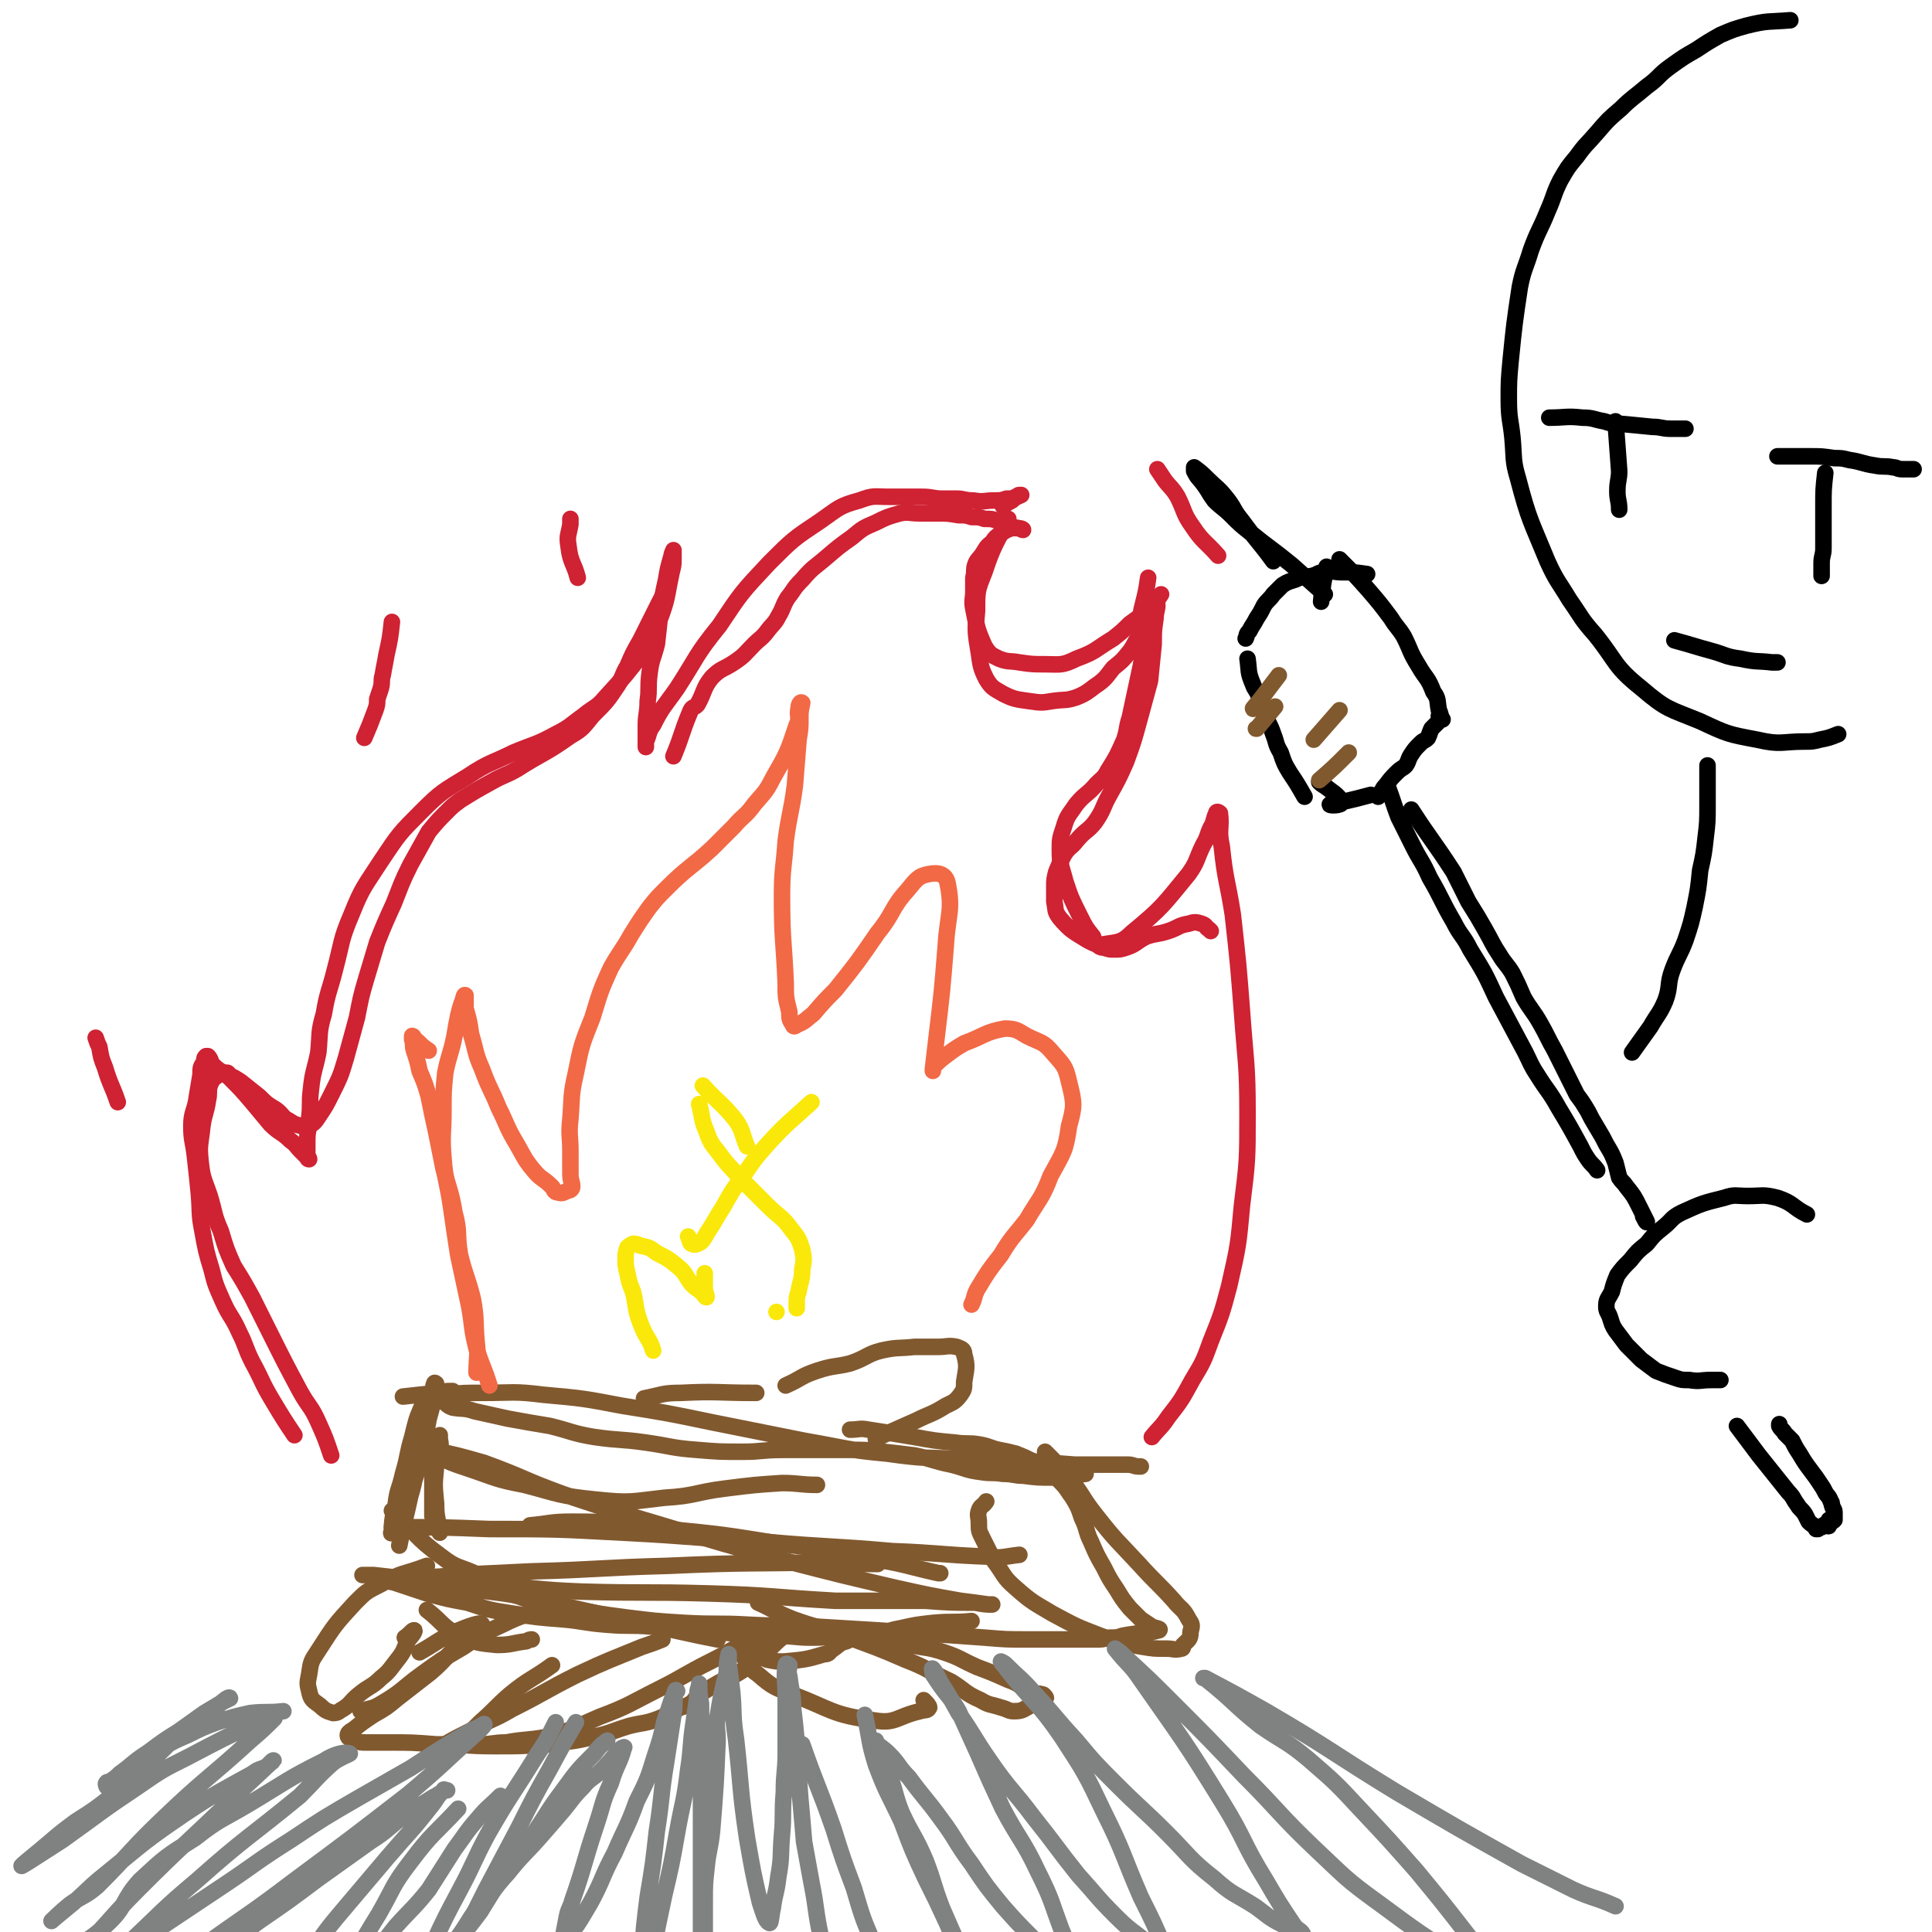 <svg viewBox='0 0 1050 1050' version='1.1' xmlns='http://www.w3.org/2000/svg' xmlns:xlink='http://www.w3.org/1999/xlink'><g fill='none' stroke='rgb(129,89,47)' stroke-width='9' stroke-linecap='round' stroke-linejoin='round'><path d='M230,789c0,0 0,0 0,0 0,0 0,0 0,0 0,0 0,0 0,0 0,0 0,0 0,0 -3,10 -3,10 -6,19 0,0 0,0 0,0 -5,9 -6,9 -10,19 -1,2 0,2 0,4 -1,1 -2,3 -1,2 0,-5 0,-7 2,-15 1,-9 2,-8 4,-17 3,-10 2,-10 5,-20 2,-8 2,-9 5,-16 2,-5 3,-4 6,-8 1,-3 0,-3 1,-5 0,-1 1,0 1,0 0,2 0,2 -1,5 -1,7 -1,7 -3,14 -2,11 -2,11 -5,22 -3,10 -2,10 -5,20 -2,9 -2,9 -4,17 -1,5 -1,5 -2,10 '/><path d='M213,821c0,0 0,0 0,0 0,0 0,0 0,0 0,0 0,0 0,0 0,0 0,0 0,0 14,13 12,14 27,25 9,7 10,5 20,10 11,6 11,8 23,12 13,5 14,4 27,6 15,3 15,3 30,5 16,2 16,2 32,3 18,1 18,0 35,1 18,1 18,0 36,1 16,1 16,1 33,2 15,1 15,1 31,2 14,1 14,1 28,2 12,1 12,1 24,1 11,0 11,0 22,0 7,0 7,0 14,0 4,0 4,0 8,-1 4,0 4,0 7,-1 10,-2 13,-1 20,-3 1,-1 -2,-1 -4,-2 -3,-2 -3,-2 -6,-4 -3,-3 -3,-3 -6,-6 -4,-5 -4,-5 -7,-10 -4,-6 -4,-6 -7,-12 -4,-7 -4,-7 -7,-14 -3,-6 -2,-7 -5,-13 -2,-6 -2,-6 -5,-11 -3,-4 -3,-5 -7,-9 -3,-3 -3,-3 -7,-6 -4,-3 -4,-3 -8,-5 -4,-2 -4,-2 -9,-4 -4,-1 -4,-1 -9,-2 -5,-1 -5,-2 -11,-3 -6,-1 -6,0 -13,-1 -11,-1 -11,-1 -22,-3 -12,-2 -12,-2 -25,-4 -5,-1 -5,0 -10,0 '/><path d='M219,759c0,0 0,0 0,0 9,-1 9,-1 19,-2 4,-1 4,-1 8,-1 '/><path d='M590,801c0,0 0,0 0,0 -9,1 -9,2 -18,2 -8,0 -8,0 -16,-1 -5,0 -5,-1 -11,-1 -6,-1 -6,0 -12,-1 -8,-1 -8,-2 -16,-4 -10,-2 -10,-3 -20,-5 -8,-1 -8,-1 -17,-2 -9,-1 -9,-1 -17,-1 -9,0 -9,0 -17,0 -11,0 -11,0 -21,0 -11,0 -11,1 -21,1 -13,0 -13,0 -25,-1 -14,-1 -14,-2 -28,-4 -14,-2 -14,-1 -28,-3 -12,-2 -12,-3 -24,-6 -12,-2 -12,-2 -23,-4 -9,-2 -9,-2 -18,-4 -6,-2 -6,-1 -12,-2 -3,-1 -3,-2 -6,-4 -2,-1 -2,0 -4,-1 -1,0 -1,-1 -1,-1 3,-1 4,-1 7,-1 10,-1 10,-1 20,-1 17,0 17,-1 33,1 22,2 22,2 43,6 25,4 25,4 49,9 25,5 25,5 50,10 23,4 23,5 45,7 21,3 21,2 42,3 17,1 17,0 34,1 13,1 13,1 26,2 10,0 10,0 19,0 5,0 5,0 10,0 3,0 3,1 6,1 1,0 1,0 1,0 '/><path d='M528,881c0,0 0,0 0,0 -10,1 -10,0 -21,1 -9,1 -9,1 -18,3 -6,1 -6,2 -12,3 -7,1 -7,0 -14,1 -11,0 -11,1 -22,1 -9,0 -10,-1 -19,-1 -10,-1 -10,-1 -20,-1 -12,-1 -12,-1 -23,-2 -12,-1 -12,-1 -25,-2 -12,-1 -12,0 -24,-1 -13,-1 -13,-2 -25,-3 -13,-1 -13,-1 -26,-3 -13,-2 -13,-2 -25,-6 -11,-2 -11,-2 -22,-5 -9,-3 -9,-3 -18,-6 -6,-1 -6,-2 -12,-3 -2,-1 -3,-1 -5,-1 0,0 1,0 1,0 3,0 3,0 5,0 9,1 9,1 17,2 16,2 16,2 32,5 19,3 19,2 38,6 22,5 22,5 44,10 23,5 23,5 46,10 5,1 5,1 10,2 '/><path d='M298,874c0,0 0,0 0,0 0,0 0,0 0,0 0,0 0,0 0,0 0,0 0,0 0,0 -12,4 -13,3 -25,9 -11,5 -11,5 -21,12 -12,7 -12,7 -23,15 -11,8 -10,9 -22,16 -5,3 -5,2 -11,4 0,0 0,0 0,0 '/><path d='M228,898c0,0 0,0 0,0 9,-5 9,-6 19,-11 7,-3 15,-6 15,-4 0,2 -7,6 -14,12 -7,7 -7,8 -14,14 -9,7 -9,7 -18,14 -6,5 -6,5 -13,9 -6,4 -6,4 -11,8 -2,1 -3,2 -3,3 0,2 2,2 4,3 3,1 3,1 6,1 6,0 6,0 12,0 13,0 13,0 26,1 16,0 16,1 32,1 14,0 14,0 29,-1 12,-2 12,-1 24,-4 10,-2 10,-3 20,-6 8,-2 8,-1 16,-4 5,-2 5,-3 10,-5 3,-2 4,-1 7,-3 2,-1 2,-2 4,-4 4,-3 4,-3 9,-6 5,-3 6,-3 12,-6 5,-3 5,-3 9,-7 4,-2 4,-3 8,-6 4,-3 4,-4 8,-7 4,-3 7,-5 8,-7 0,0 -3,2 -7,3 -8,3 -8,2 -17,5 -11,5 -11,6 -23,12 -14,7 -14,8 -28,15 -16,8 -16,9 -32,15 -14,6 -14,7 -29,11 -11,2 -11,1 -22,3 -7,0 -7,1 -14,1 -3,0 -3,0 -7,-1 '/><path d='M232,875c0,0 0,0 0,0 9,7 8,9 18,14 9,4 10,4 20,5 8,0 8,-1 16,-2 2,-1 2,-1 3,-1 '/><path d='M427,753c0,0 0,0 0,0 9,-4 8,-5 17,-8 9,-3 10,-2 18,-4 9,-3 9,-5 17,-7 9,-2 9,-1 18,-2 6,0 6,0 13,0 5,0 5,-1 10,0 2,1 4,1 4,4 2,7 1,8 0,15 0,4 0,4 -2,7 -3,4 -4,4 -8,6 -8,5 -8,4 -16,8 -9,4 -9,4 -18,8 -2,1 -2,1 -4,2 '/><path d='M288,829c0,0 0,0 0,0 0,0 0,0 0,0 0,0 0,0 0,0 0,0 0,0 0,0 11,-1 11,-2 23,-2 26,0 26,1 52,4 30,3 30,3 61,8 24,3 24,3 49,8 19,3 19,4 37,8 1,0 1,0 1,0 '/><path d='M213,830c0,0 0,0 0,0 27,0 27,0 53,1 36,0 36,0 73,2 39,2 39,3 78,5 34,3 34,2 68,5 26,1 26,2 52,3 8,1 8,0 17,-1 '/><path d='M300,905c0,0 0,0 0,0 -11,8 -12,7 -23,16 -8,7 -8,8 -16,15 -5,5 -5,5 -10,10 '/><path d='M360,891c0,0 0,0 0,0 -5,2 -5,2 -11,4 -17,7 -18,7 -35,15 -18,9 -18,10 -36,19 -10,6 -11,5 -21,11 -12,6 -14,7 -24,14 -1,0 0,0 1,1 '/><path d='M444,807c0,0 0,0 0,0 0,0 0,0 0,0 -9,0 -10,-1 -19,-1 -15,1 -15,1 -31,3 -16,2 -16,4 -33,5 -18,2 -18,3 -37,1 -20,-2 -20,-3 -39,-8 -16,-3 -16,-4 -31,-9 -9,-3 -9,-3 -17,-7 -5,-2 -5,-3 -10,-5 -1,0 -1,0 -2,0 0,0 0,0 1,0 5,1 5,1 9,2 14,3 14,3 28,7 22,8 21,9 43,17 27,9 27,9 54,17 33,10 33,10 66,19 31,8 31,8 61,15 18,4 18,4 35,7 8,1 8,1 15,2 1,0 3,0 2,0 -3,0 -4,0 -9,-1 -13,0 -13,0 -27,-1 -25,0 -25,0 -49,0 -35,-2 -34,-3 -69,-4 -35,-1 -35,0 -69,-1 -25,-1 -25,-2 -50,-4 -12,-2 -12,-3 -25,-4 -4,0 -8,0 -7,0 2,0 6,0 13,-1 21,-1 21,-1 42,-2 37,-1 37,-2 74,-3 44,-2 44,-1 88,-2 13,0 13,1 26,1 '/><path d='M412,871c0,0 0,0 0,0 0,0 0,0 0,0 0,0 0,0 0,0 9,4 9,5 19,9 14,5 14,4 28,9 16,6 17,6 33,13 13,5 12,6 25,12 8,5 7,6 16,10 5,3 5,2 11,4 4,1 4,2 7,2 5,0 5,-1 9,-3 4,-1 5,-1 8,-4 1,0 0,-1 -1,-2 -3,-1 -4,0 -7,-2 -7,-3 -6,-4 -12,-6 -9,-4 -9,-4 -17,-7 -9,-4 -9,-5 -18,-8 -9,-3 -9,-2 -18,-4 -8,-2 -8,-3 -15,-4 -6,-1 -6,0 -11,0 -5,0 -5,0 -9,2 -4,1 -4,2 -7,4 -3,2 -2,3 -5,3 -10,3 -11,3 -22,4 -4,0 -4,0 -9,-1 -3,-1 -2,-2 -5,-3 -4,-1 -4,0 -7,0 -1,0 -2,0 -2,0 4,5 3,7 9,11 8,7 9,7 19,11 21,8 21,11 44,14 12,2 12,-2 25,-5 3,-1 4,0 5,-2 0,-1 -1,-2 -3,-4 '/><path d='M239,833c0,0 0,0 0,0 0,0 0,0 0,0 0,0 0,0 0,0 0,0 0,0 0,0 0,0 0,0 0,0 0,0 0,0 0,0 0,0 0,0 0,0 -1,-8 -2,-8 -2,-16 -1,-10 -1,-10 0,-20 0,-5 2,-5 2,-9 1,-4 0,-4 0,-7 0,-1 0,-1 0,-1 0,0 0,0 0,0 -1,4 -1,4 -2,8 -1,7 -1,7 -2,15 0,9 0,9 0,18 0,1 0,1 0,3 '/><path d='M232,851c0,0 0,0 0,0 0,0 0,0 0,0 0,0 0,0 0,0 0,0 0,0 0,0 0,0 0,0 0,0 0,0 0,0 0,0 -13,5 -13,3 -25,10 -8,4 -8,4 -14,10 -11,12 -11,12 -20,26 -4,6 -4,6 -5,13 -1,5 -1,5 0,9 1,5 2,5 6,8 3,3 4,3 7,4 3,0 3,-1 5,-2 5,-3 4,-4 9,-8 6,-5 7,-4 12,-9 5,-4 5,-5 9,-10 4,-5 3,-5 6,-11 2,-2 4,-5 3,-5 -1,0 -2,2 -5,4 0,0 0,0 0,0 '/><path d='M568,789c0,0 0,0 0,0 7,7 7,7 13,14 8,10 7,11 15,21 11,14 11,13 23,26 9,10 10,10 19,20 4,5 5,4 8,10 2,3 2,3 1,7 0,4 -1,4 -4,7 0,1 0,2 -1,2 -4,1 -4,0 -8,0 -7,0 -7,0 -13,-1 -12,-2 -12,-2 -23,-6 -13,-5 -13,-5 -26,-12 -10,-6 -11,-6 -20,-14 -7,-6 -6,-7 -12,-15 -3,-6 -3,-6 -6,-12 -2,-4 -2,-4 -2,-8 0,-4 -1,-4 0,-7 1,-3 2,-2 4,-5 0,0 0,0 0,0 '/><path d='M350,760c0,0 0,0 0,0 10,-2 10,-3 20,-3 20,-1 20,0 40,0 0,0 0,0 1,0 0,0 0,0 0,0 '/></g>
<g fill='none' stroke='rgb(207,34,51)' stroke-width='9' stroke-linecap='round' stroke-linejoin='round'><path d='M160,780c0,0 0,0 0,0 0,0 0,0 0,0 0,0 0,0 0,0 0,0 0,0 0,0 -6,-9 -6,-9 -12,-19 -6,-10 -5,-10 -11,-21 -4,-8 -3,-8 -7,-16 -4,-9 -5,-8 -9,-17 -4,-9 -4,-9 -6,-17 -3,-10 -3,-10 -5,-21 -2,-10 -1,-10 -2,-21 -1,-10 -1,-10 -2,-19 -1,-9 -2,-9 -2,-17 0,-8 2,-8 3,-16 1,-6 1,-6 2,-12 0,-4 0,-4 2,-7 0,-2 0,-2 1,-3 0,0 1,0 1,0 0,0 0,0 0,0 2,2 1,3 3,5 4,4 5,3 9,7 6,6 6,6 12,13 5,6 5,6 10,12 5,5 6,4 11,9 3,2 3,3 5,5 2,2 2,2 4,4 0,0 0,1 1,1 0,-1 -1,-1 -1,-2 0,-4 0,-4 0,-8 0,-6 1,-6 1,-12 1,-8 0,-8 1,-16 1,-10 2,-10 4,-20 1,-10 0,-11 3,-21 2,-12 3,-12 6,-24 4,-15 3,-16 9,-30 6,-15 7,-15 16,-29 10,-15 10,-15 22,-27 11,-11 12,-11 25,-19 12,-8 13,-7 25,-13 12,-5 12,-4 23,-10 8,-4 8,-5 15,-10 6,-5 7,-4 12,-10 11,-12 11,-12 21,-25 5,-7 5,-7 8,-16 5,-13 4,-13 7,-27 1,-4 1,-4 1,-7 0,-3 0,-5 0,-5 0,0 -1,2 -1,3 -2,7 -2,7 -3,13 -2,9 -2,9 -3,17 -1,9 -1,9 -2,18 -2,8 -3,8 -4,16 -1,8 0,8 -1,15 0,7 -1,7 -1,13 0,4 0,4 0,8 0,1 0,1 0,3 0,0 0,1 0,1 0,-1 0,-2 0,-3 2,-4 1,-5 4,-9 5,-10 6,-10 13,-20 11,-17 10,-18 23,-34 12,-18 12,-18 27,-34 13,-13 13,-13 28,-23 10,-7 10,-8 21,-11 8,-3 8,-2 16,-2 9,0 9,0 18,0 6,0 6,1 11,1 4,0 4,0 8,0 4,0 4,1 9,1 6,1 6,0 11,0 4,0 4,0 7,-1 3,0 3,0 5,-1 1,0 1,-1 2,-1 0,0 1,0 1,0 -2,1 -3,1 -5,3 -2,1 -2,1 -5,3 '/><path d='M548,282c0,0 0,0 0,0 0,0 0,0 0,0 -7,14 -8,14 -13,29 -4,10 -4,10 -4,21 -1,11 -1,11 1,23 1,7 1,8 4,14 3,5 4,5 9,8 6,3 7,3 14,4 7,1 7,1 13,0 7,-1 7,0 13,-2 5,-2 6,-3 10,-6 6,-4 6,-5 10,-10 5,-4 5,-4 9,-9 3,-4 2,-4 5,-8 1,-2 1,-2 2,-4 2,-4 2,-4 4,-7 1,-2 1,-3 3,-5 0,-1 1,-2 1,-1 0,2 -1,4 -1,7 -1,7 -1,7 -1,14 -1,10 -1,10 -2,20 -3,11 -3,11 -6,22 -3,11 -3,11 -7,22 -4,9 -4,9 -9,18 -4,7 -3,8 -8,15 -4,5 -5,4 -10,10 -3,4 -4,3 -7,8 -2,4 -2,4 -4,9 -1,4 -1,4 -1,8 0,4 0,4 0,8 1,5 0,5 3,9 6,7 7,7 15,12 4,2 5,3 10,2 7,-1 9,-1 14,-6 17,-14 17,-15 31,-32 5,-7 4,-8 8,-16 3,-5 2,-6 5,-11 1,-3 1,-4 2,-6 0,-1 1,-1 2,0 1,8 -1,9 1,18 2,19 3,18 6,37 3,27 3,27 5,53 2,28 3,28 3,55 0,25 0,26 -3,50 -2,22 -2,22 -7,44 -4,15 -4,15 -10,30 -4,11 -4,11 -10,21 -6,11 -6,11 -13,20 -4,6 -5,6 -9,11 '/><path d='M180,791c0,0 0,0 0,0 0,0 0,0 0,0 0,0 0,0 0,0 0,0 0,0 0,0 0,0 0,0 0,0 -3,-9 -3,-9 -7,-18 -4,-9 -5,-8 -10,-17 -8,-15 -8,-15 -16,-31 -5,-10 -5,-10 -10,-20 -5,-9 -5,-9 -10,-17 -4,-9 -4,-9 -7,-19 -4,-9 -3,-9 -6,-19 -3,-9 -4,-9 -5,-19 -1,-9 0,-9 1,-19 1,-7 2,-7 3,-14 1,-4 0,-5 1,-8 1,-3 2,-4 5,-6 2,-1 2,-1 4,-1 1,0 1,0 1,1 4,2 4,2 7,4 5,4 5,4 10,8 4,4 4,4 9,7 4,3 3,4 7,6 3,2 3,2 7,3 2,1 2,1 4,0 3,-2 3,-2 5,-5 4,-6 4,-6 7,-12 5,-10 5,-10 8,-20 3,-11 3,-11 6,-22 2,-10 2,-11 5,-21 3,-10 3,-10 6,-20 4,-10 4,-10 9,-21 4,-10 4,-11 9,-21 5,-9 5,-9 10,-18 5,-6 5,-6 10,-11 3,-3 3,-3 7,-6 8,-5 8,-5 17,-10 7,-4 7,-3 14,-7 14,-9 15,-8 29,-18 7,-4 7,-5 12,-11 8,-8 8,-8 14,-17 3,-5 2,-5 5,-10 3,-7 3,-7 7,-14 5,-10 5,-10 10,-20 2,-4 2,-4 4,-7 '/><path d='M366,411c0,0 0,0 0,0 0,0 0,0 0,0 5,-12 4,-12 9,-24 1,-3 2,-2 4,-4 4,-7 3,-9 8,-15 5,-5 6,-4 12,-8 6,-4 6,-5 11,-10 3,-3 4,-3 7,-7 3,-4 4,-4 6,-8 3,-5 2,-5 5,-10 4,-5 3,-5 8,-10 6,-7 6,-6 13,-12 7,-6 7,-6 14,-11 6,-5 6,-5 13,-8 6,-3 6,-3 13,-5 5,-1 5,0 11,0 4,0 4,0 9,0 6,0 6,0 12,1 4,0 4,0 7,1 4,0 4,0 7,1 4,0 4,0 7,1 4,1 4,2 9,4 2,0 5,0 5,1 -1,0 -3,-2 -6,-1 -3,1 -3,1 -6,3 -3,2 -3,2 -5,5 -3,2 -3,3 -5,6 -2,3 -3,3 -4,6 -1,3 0,3 -1,7 0,3 0,3 0,7 0,5 -1,5 0,10 2,10 2,11 6,20 3,5 4,5 8,7 5,2 6,1 11,2 7,1 7,1 14,1 8,0 9,1 17,-3 11,-4 10,-5 20,-11 5,-4 5,-4 9,-8 7,-5 7,-5 13,-11 2,-2 2,-2 4,-5 '/><path d='M624,314c0,0 0,0 0,0 0,0 0,0 0,0 0,0 0,0 0,0 0,0 0,0 0,0 0,0 0,0 0,0 0,0 0,0 0,0 -1,7 -1,7 -3,15 -1,4 -1,4 -1,8 0,7 1,7 1,13 0,6 0,6 -1,12 -3,14 -3,14 -6,28 -2,6 -1,6 -3,12 -4,9 -4,9 -9,17 -2,4 -3,4 -6,7 -5,6 -6,5 -11,11 -4,6 -5,6 -7,13 -2,6 -2,6 -2,12 0,9 1,9 3,17 3,9 3,9 8,19 3,6 3,6 7,11 1,3 1,3 3,5 1,1 2,1 3,1 3,1 3,1 5,1 4,0 4,0 7,-1 6,-2 5,-3 11,-6 6,-2 6,-1 12,-3 6,-2 5,-3 11,-4 3,-1 4,-1 7,0 3,1 2,2 4,3 1,1 1,1 1,1 '/></g>
<g fill='none' stroke='rgb(242,105,70)' stroke-width='9' stroke-linecap='round' stroke-linejoin='round'><path d='M266,753c0,0 0,0 0,0 0,0 0,0 0,0 0,0 0,0 0,0 0,0 0,0 0,0 0,0 0,0 0,0 -3,-10 -4,-10 -7,-20 -3,-12 -2,-12 -4,-23 -3,-14 -3,-14 -6,-28 -2,-13 -2,-13 -4,-27 -2,-13 -3,-13 -4,-26 -1,-12 0,-13 0,-25 0,-11 0,-11 1,-21 2,-10 3,-10 5,-20 1,-6 1,-6 2,-11 1,-4 1,-4 2,-7 1,-2 1,-5 2,-4 0,1 0,3 0,7 2,7 2,7 3,14 3,10 2,10 6,19 4,11 5,11 9,21 5,10 4,10 10,20 4,7 4,8 9,14 4,5 5,4 10,9 1,1 1,3 3,3 3,1 3,0 6,-1 1,0 2,-1 2,-2 0,-3 -1,-3 -1,-7 0,-6 0,-6 0,-12 0,-9 -1,-9 0,-18 1,-12 0,-12 3,-25 3,-15 3,-15 9,-30 4,-13 4,-14 10,-27 5,-9 6,-9 11,-18 5,-8 5,-8 10,-15 4,-5 4,-5 9,-10 12,-12 13,-11 25,-22 6,-6 6,-6 12,-12 5,-6 6,-5 11,-12 5,-6 6,-6 10,-14 8,-14 8,-14 13,-29 2,-4 0,-5 1,-9 0,-2 1,-4 2,-3 0,1 -1,3 -1,7 0,7 0,7 -1,13 -1,13 -1,13 -2,25 -2,15 -3,15 -5,30 -1,15 -2,15 -2,30 0,24 1,24 2,47 0,8 0,8 2,16 0,4 0,4 2,7 0,1 1,1 2,0 5,-2 5,-3 9,-6 6,-7 6,-7 12,-13 12,-15 12,-15 23,-31 9,-11 7,-13 16,-23 5,-6 6,-8 12,-9 5,-1 9,0 10,5 3,15 0,17 -1,34 -2,25 -2,25 -5,50 -1,9 -1,8 -2,17 0,0 0,1 0,1 0,-1 0,-2 1,-3 3,-3 3,-3 7,-6 4,-3 4,-3 9,-6 11,-4 11,-6 22,-8 6,0 7,1 12,4 8,4 9,3 14,9 6,7 7,7 9,16 3,12 3,13 0,24 -2,14 -3,14 -10,27 -5,13 -6,12 -13,24 -7,9 -8,9 -14,19 -7,9 -7,9 -13,19 -2,4 -1,4 -3,8 '/><path d='M259,746c0,0 0,0 0,0 0,-8 1,-9 0,-17 -1,-12 0,-12 -2,-23 -3,-12 -4,-12 -7,-24 -2,-12 0,-12 -3,-23 -2,-12 -3,-12 -6,-24 -2,-10 -2,-10 -4,-20 -2,-9 -2,-9 -4,-19 -2,-7 -2,-7 -5,-14 -1,-5 -1,-5 -3,-11 -1,-3 0,-3 -1,-6 0,-1 0,-2 0,-2 1,0 1,2 3,3 3,3 3,3 6,5 '/></g>
<g fill='none' stroke='rgb(250,232,11)' stroke-width='9' stroke-linecap='round' stroke-linejoin='round'><path d='M355,734c0,0 0,0 0,0 0,0 0,0 0,0 0,0 0,0 0,0 0,0 0,0 0,0 0,0 0,0 0,0 -1,-3 -1,-3 -2,-5 -3,-5 -3,-5 -5,-10 -3,-8 -2,-9 -4,-17 -2,-5 -2,-5 -3,-10 -1,-4 -1,-4 -1,-8 0,-3 0,-3 1,-6 1,-1 1,-1 3,-2 2,0 2,0 4,1 5,1 5,1 9,4 6,3 6,3 11,7 5,4 4,5 8,10 3,3 3,2 6,5 1,1 1,2 2,2 0,-2 -1,-3 -1,-5 0,-4 0,-4 0,-8 '/><path d='M382,590c0,0 0,0 0,0 0,0 0,0 0,0 0,0 0,0 0,0 9,10 10,9 18,19 4,6 3,7 6,14 0,0 0,0 0,0 '/><path d='M422,713c0,0 0,0 0,0 0,0 0,0 0,0 '/><path d='M441,599c0,0 0,0 0,0 0,0 0,0 0,0 -12,11 -13,11 -24,23 -7,8 -7,8 -13,17 -6,8 -6,8 -11,17 -4,6 -4,7 -8,13 -2,3 -2,4 -4,6 -2,1 -3,2 -5,1 -1,0 -1,-2 -2,-4 '/><path d='M380,600c0,0 0,0 0,0 0,0 0,0 0,0 2,8 1,8 4,15 2,6 3,7 7,12 5,7 6,7 12,14 7,7 7,7 14,14 7,7 8,6 13,13 4,5 4,5 6,11 1,5 1,6 0,11 0,6 -1,6 -2,12 -1,3 -1,3 -1,7 0,1 0,1 0,2 '/></g>
<g fill='none' stroke='rgb(207,34,51)' stroke-width='9' stroke-linecap='round' stroke-linejoin='round'><path d='M198,401c0,0 0,0 0,0 0,0 0,0 0,0 0,0 0,0 0,0 0,0 0,0 0,0 0,0 0,0 0,0 0,0 0,0 0,0 3,-7 3,-7 6,-15 1,-3 1,-3 1,-6 1,-3 1,-3 2,-6 1,-4 0,-4 1,-7 1,-6 1,-5 2,-11 2,-9 2,-9 3,-18 '/><path d='M314,314c0,0 0,0 0,0 0,0 0,0 0,0 0,0 0,0 0,0 0,0 0,0 0,0 0,0 0,0 0,0 0,0 0,0 0,0 -2,-8 -4,-8 -5,-17 -1,-6 0,-6 1,-12 0,-2 0,-2 0,-3 '/><path d='M662,302c0,0 0,0 0,0 0,0 0,0 0,0 0,0 0,0 0,0 0,0 0,0 0,0 0,0 0,0 0,0 -7,-8 -8,-7 -14,-16 -5,-7 -4,-8 -8,-16 -3,-5 -4,-5 -7,-9 -2,-3 -2,-3 -4,-6 '/><path d='M64,599c0,0 0,0 0,0 0,0 0,0 0,0 0,0 0,0 0,0 0,0 0,0 0,0 0,0 0,0 0,0 0,0 0,0 0,0 0,0 0,0 0,0 -3,-9 -4,-9 -7,-19 -2,-5 -2,-5 -3,-11 -1,-2 -1,-2 -2,-5 0,0 0,0 0,0 '/></g>
<g fill='none' stroke='rgb(128,130,130)' stroke-width='9' stroke-linecap='round' stroke-linejoin='round'><path d='M154,930c0,0 0,0 0,0 0,0 0,0 0,0 0,0 0,0 0,0 -9,1 -9,0 -18,1 -9,2 -9,2 -18,5 -8,3 -8,3 -16,7 -7,3 -7,3 -14,7 -7,4 -7,4 -14,9 -5,2 -5,2 -9,5 -2,2 -2,2 -5,4 -1,1 -2,0 -2,1 -1,0 0,2 0,2 1,-1 2,-2 3,-3 4,-4 4,-4 8,-7 6,-5 6,-5 12,-9 8,-6 8,-6 16,-11 7,-5 7,-5 14,-10 5,-3 5,-3 10,-6 2,-1 4,-2 4,-2 0,-1 -2,0 -3,1 -4,3 -4,4 -8,7 -8,7 -9,6 -17,12 -9,8 -9,9 -18,17 -8,7 -8,8 -17,15 -10,8 -10,8 -21,15 -8,6 -8,6 -15,12 -7,6 -16,13 -14,12 2,-1 11,-7 22,-14 21,-15 20,-15 41,-29 13,-9 13,-9 27,-16 19,-10 19,-10 38,-19 3,-1 4,-1 7,-2 1,0 3,-1 2,0 -5,5 -6,6 -13,12 -23,21 -24,20 -46,41 -19,18 -18,19 -37,38 -7,6 -8,5 -15,10 -5,4 -10,9 -10,9 1,-1 6,-5 12,-10 9,-8 8,-8 18,-16 21,-17 20,-17 42,-32 18,-12 19,-12 37,-22 4,-3 4,-2 8,-4 2,-2 5,-4 3,-3 -9,9 -12,11 -23,22 -25,24 -26,24 -50,48 -18,18 -17,20 -36,37 -8,8 -9,6 -18,12 -1,0 -1,-1 -1,-1 5,-5 5,-5 11,-9 13,-11 15,-9 27,-20 11,-10 8,-13 18,-24 14,-13 14,-13 30,-23 14,-11 15,-10 30,-19 20,-12 20,-13 40,-23 6,-4 12,-5 14,-4 1,0 -5,2 -9,5 -9,8 -9,9 -18,18 -28,23 -29,22 -56,46 -19,16 -19,17 -37,34 -4,4 -4,4 -8,8 -2,1 -4,2 -3,2 2,0 4,-1 7,-3 10,-7 9,-7 19,-14 18,-12 18,-12 36,-24 18,-12 18,-13 37,-25 18,-12 18,-12 37,-23 14,-8 14,-8 28,-16 17,-11 17,-11 34,-21 3,-1 6,-3 6,-3 1,0 -1,2 -3,4 -19,17 -19,18 -38,34 -31,24 -31,24 -62,47 -25,19 -25,18 -50,36 -7,5 -8,5 -14,11 -4,3 -6,5 -8,7 -1,1 2,0 3,-1 10,-5 10,-5 19,-11 16,-9 16,-9 31,-20 16,-11 16,-11 32,-23 14,-10 14,-10 28,-20 11,-7 10,-8 21,-16 6,-4 7,-4 13,-8 4,-2 3,-2 7,-4 0,0 1,0 1,0 -1,0 -2,-1 -2,0 -4,4 -3,4 -7,9 -11,14 -11,13 -23,27 -11,13 -11,13 -22,26 -11,13 -11,13 -20,26 -8,12 -8,12 -15,25 -3,7 -3,7 -6,14 '/><path d='M249,983c0,0 0,0 0,0 0,0 0,0 0,0 -13,14 -14,13 -26,29 -10,13 -9,14 -17,28 -8,13 -8,13 -15,26 -5,11 -5,11 -10,22 -3,6 -3,6 -6,12 -1,1 -1,1 -1,2 '/><path d='M272,976c0,0 0,0 0,0 0,0 0,0 0,0 -6,6 -7,6 -12,12 -7,8 -7,9 -13,17 -7,11 -7,11 -14,22 -8,10 -9,10 -18,20 -7,9 -7,9 -15,19 -4,5 -3,5 -7,10 '/><path d='M302,936c0,0 0,0 0,0 0,0 0,0 0,0 0,0 0,0 0,0 -5,10 -5,10 -11,19 -13,21 -14,21 -26,42 -8,15 -7,15 -15,30 -8,15 -8,15 -15,30 -7,13 -7,13 -13,26 '/><path d='M313,936c0,0 0,0 0,0 0,0 0,0 0,0 0,0 0,0 0,0 0,0 0,0 0,0 -7,12 -7,12 -14,25 -9,16 -9,16 -17,32 -9,17 -9,17 -18,34 -7,14 -7,14 -14,28 -6,15 -6,15 -12,31 -4,11 -4,11 -8,22 0,0 0,0 0,0 '/><path d='M330,946c0,0 0,0 0,0 -4,3 -4,3 -7,7 -9,9 -9,9 -17,20 -9,12 -8,12 -17,25 -9,12 -10,12 -19,24 -7,10 -7,10 -14,20 -5,8 -5,8 -11,16 -3,4 -2,4 -6,8 -1,2 -2,3 -3,4 0,0 0,-1 0,-1 1,-2 2,-2 3,-4 5,-5 5,-4 9,-10 7,-8 7,-8 13,-16 7,-11 6,-11 15,-21 8,-10 9,-10 17,-19 7,-8 7,-8 13,-15 5,-6 5,-7 11,-13 4,-5 5,-4 10,-9 6,-6 5,-6 11,-12 0,0 2,-1 1,0 -2,8 -4,9 -7,19 -5,11 -4,11 -8,23 -7,21 -6,21 -13,41 -1,4 -2,4 -3,9 -1,6 -3,13 -1,11 5,-3 8,-9 14,-19 7,-13 6,-14 13,-27 6,-14 7,-14 12,-28 6,-12 6,-12 10,-25 3,-9 3,-9 5,-18 2,-6 2,-6 4,-12 1,-2 1,-2 2,-5 0,0 0,-1 1,0 0,0 -1,0 -1,1 -1,6 0,6 -1,12 -2,13 -2,13 -4,26 -3,18 -2,18 -5,37 -2,18 -2,18 -5,36 -2,16 -2,16 -3,31 -2,12 -2,12 -3,23 0,6 0,6 0,12 0,2 0,4 0,3 0,0 0,-1 0,-3 2,-7 2,-7 4,-14 3,-12 2,-12 5,-24 3,-15 3,-15 6,-29 4,-17 4,-17 7,-34 3,-17 4,-17 6,-34 2,-13 1,-13 3,-26 1,-7 1,-7 2,-14 0,-3 0,-3 1,-6 0,-1 0,-1 0,-1 0,5 0,5 1,11 0,10 0,10 0,20 0,12 0,12 0,24 0,13 0,13 0,26 0,13 0,13 0,26 0,11 0,11 0,22 0,7 0,7 0,15 0,4 0,4 0,8 0,1 0,1 0,1 0,0 0,0 0,0 0,-3 0,-3 0,-6 1,-6 1,-6 2,-12 0,-8 0,-8 0,-16 0,-10 0,-10 1,-19 1,-10 2,-10 3,-20 2,-25 2,-25 3,-49 0,-7 -1,-7 0,-13 2,-12 2,-12 5,-24 0,-5 0,-5 1,-10 0,0 0,0 0,0 0,2 0,3 0,5 1,8 1,8 2,16 1,12 0,12 2,25 3,27 2,27 6,54 3,17 3,18 7,35 2,6 3,10 5,11 1,1 1,-4 2,-8 1,-8 2,-8 3,-17 2,-11 1,-11 2,-23 1,-11 0,-11 1,-23 0,-11 1,-11 1,-21 0,-16 0,-16 0,-32 0,-8 -1,-9 0,-16 0,-1 1,-1 2,0 0,2 -1,3 0,6 1,9 2,9 2,17 3,25 2,25 4,50 1,11 1,11 2,23 2,11 2,11 4,22 3,15 2,15 5,29 1,4 1,4 2,8 '/><path d='M436,948c0,0 0,0 0,0 8,23 9,23 17,46 5,16 5,16 11,32 5,17 5,17 12,33 6,15 5,15 13,30 5,11 6,11 13,22 1,3 1,2 3,5 '/><path d='M470,932c0,0 0,0 0,0 3,14 2,14 6,27 6,16 7,16 14,31 6,16 6,16 13,31 6,12 6,12 12,25 4,10 5,10 9,19 2,5 2,5 4,10 1,2 3,5 2,3 -7,-17 -9,-20 -18,-41 -5,-13 -4,-13 -9,-26 -6,-14 -7,-13 -13,-26 -4,-10 -3,-11 -7,-21 -2,-6 -2,-5 -5,-11 -1,-3 -1,-4 -2,-7 0,0 0,1 0,1 3,3 4,3 7,6 6,6 5,7 11,13 8,11 9,11 17,22 9,12 8,13 17,25 8,12 8,12 17,23 8,9 8,9 17,18 6,7 6,7 13,13 4,3 4,3 8,6 2,1 2,1 4,2 0,0 1,1 1,1 -1,-4 -2,-4 -4,-9 -4,-9 -3,-9 -7,-18 -6,-16 -5,-16 -13,-32 -8,-17 -10,-17 -19,-34 -7,-15 -7,-15 -14,-31 -5,-11 -5,-11 -10,-22 -4,-7 -5,-7 -10,-14 -2,-3 -2,-3 -4,-6 0,-1 -1,-4 0,-3 1,1 2,3 4,7 5,8 5,8 10,17 9,13 8,13 17,26 11,16 12,15 24,31 12,15 12,16 24,31 10,11 10,12 20,22 8,8 9,8 18,15 5,3 6,2 10,6 2,1 3,3 3,3 -1,-1 -2,-3 -4,-6 -6,-14 -6,-14 -13,-28 -10,-23 -9,-24 -20,-46 -10,-21 -10,-21 -23,-41 -13,-19 -15,-18 -30,-37 -1,-2 -2,-2 -3,-4 0,0 0,0 0,0 0,0 0,0 0,0 2,1 2,1 3,2 8,8 8,7 15,15 12,13 11,13 23,26 10,12 10,12 22,24 13,13 14,13 27,26 13,13 12,14 26,25 10,9 11,8 22,15 7,5 7,6 15,10 4,2 4,2 7,3 2,1 4,2 4,2 -1,-2 -3,-2 -5,-5 -8,-12 -8,-12 -15,-24 -13,-21 -11,-22 -24,-43 -21,-34 -21,-33 -44,-66 -6,-9 -7,-8 -14,-17 0,0 0,0 0,0 3,2 3,2 6,5 13,12 13,12 26,25 19,19 19,19 38,39 20,20 19,21 39,40 16,15 16,16 34,29 23,17 23,17 47,32 5,3 6,1 11,3 4,1 3,2 6,4 3,1 5,2 5,2 0,0 -2,-1 -4,-3 -8,-10 -8,-10 -16,-20 -14,-18 -14,-18 -28,-35 -15,-17 -15,-17 -31,-34 -13,-14 -13,-14 -28,-27 -12,-10 -13,-9 -26,-18 -15,-12 -14,-13 -29,-25 -1,-1 -2,-1 -2,-1 0,0 1,0 1,0 17,9 17,9 33,18 36,21 35,22 71,44 34,20 34,20 68,39 14,7 14,7 28,14 11,5 12,4 23,9 '/></g>
<g fill='none' stroke='rgb(0,0,0)' stroke-width='9' stroke-linecap='round' stroke-linejoin='round'><path d='M973,11c0,0 0,0 0,0 0,0 0,0 0,0 0,0 0,0 0,0 0,0 0,0 0,0 0,0 0,0 0,0 0,0 0,0 0,0 0,0 0,0 0,0 -12,1 -12,0 -24,3 -7,2 -7,2 -14,5 -7,4 -7,4 -13,8 -7,4 -7,4 -14,9 -7,5 -6,6 -13,11 -7,6 -8,6 -14,12 -7,6 -7,6 -13,13 -6,7 -6,6 -11,13 -5,6 -5,6 -9,13 -4,8 -3,8 -7,17 -4,10 -5,10 -9,21 -3,10 -4,10 -6,20 -3,20 -3,20 -5,40 -1,11 -1,11 -1,21 0,11 1,11 2,21 1,11 0,12 3,22 6,23 7,23 16,45 5,11 6,11 12,21 7,10 6,10 14,19 12,15 10,17 25,29 14,12 15,11 32,18 15,7 15,7 31,10 13,3 13,1 26,1 4,0 4,0 8,-1 5,-1 5,-1 10,-3 '/><path d='M842,227c0,0 0,0 0,0 0,0 0,0 0,0 0,0 0,0 0,0 0,0 0,0 0,0 0,0 0,0 0,0 0,0 0,0 0,0 0,0 0,0 0,0 9,0 9,-1 18,0 6,0 6,1 12,2 3,1 3,1 5,1 11,1 11,1 21,2 5,0 5,1 10,1 4,0 4,0 7,0 1,0 1,0 1,0 '/><path d='M966,248c0,0 0,0 0,0 0,0 0,0 0,0 0,0 0,0 0,0 0,0 0,0 0,0 0,0 0,0 0,0 0,0 0,0 0,0 0,0 0,0 0,0 9,0 9,0 18,0 6,0 6,0 13,1 4,0 4,0 8,1 7,1 7,2 14,3 5,1 5,0 10,1 2,0 2,1 5,1 3,0 3,0 5,0 1,0 1,0 1,0 '/><path d='M878,229c0,0 0,0 0,0 0,0 0,0 0,0 0,0 0,0 0,0 0,0 0,0 0,0 0,0 0,0 0,0 1,14 1,13 2,27 0,5 -1,5 -1,11 0,5 1,5 1,10 0,0 0,0 0,0 '/><path d='M992,257c0,0 0,0 0,0 -1,9 -1,9 -1,18 0,6 0,6 0,12 0,6 0,6 0,11 0,4 -1,4 -1,8 0,3 0,3 0,5 0,1 0,1 0,2 '/><path d='M910,348c0,0 0,0 0,0 0,0 0,0 0,0 0,0 0,0 0,0 0,0 0,0 0,0 0,0 0,0 0,0 0,0 0,0 0,0 11,3 10,3 21,6 7,2 7,3 15,4 9,2 9,1 17,2 2,0 2,0 3,0 0,0 0,0 0,0 '/><path d='M982,660c0,0 0,0 0,0 0,0 0,0 0,0 0,0 0,0 0,0 0,0 0,0 0,0 0,0 0,0 0,0 0,0 0,0 0,0 0,0 0,0 0,0 0,0 0,0 0,0 -8,-4 -7,-6 -16,-9 -8,-2 -8,-1 -16,-1 -7,0 -7,-1 -13,1 -12,3 -12,3 -23,8 -6,3 -5,4 -10,8 -5,4 -5,4 -9,9 -5,4 -5,4 -9,9 -4,4 -4,4 -7,8 -2,5 -2,5 -3,9 -2,4 -3,4 -3,8 0,3 1,3 2,6 1,3 1,4 3,7 3,4 3,4 6,8 4,4 4,4 8,8 4,3 4,3 8,6 5,2 5,2 11,4 3,1 3,1 7,1 6,1 6,0 12,0 2,0 2,0 5,0 '/><path d='M944,775c0,0 0,0 0,0 6,8 6,8 12,16 8,10 8,10 16,20 3,3 2,3 5,7 1,2 2,2 4,5 1,2 1,2 2,4 2,2 3,2 5,4 0,0 0,-1 -1,-1 0,0 0,1 0,1 0,0 0,0 0,0 0,0 0,0 0,0 1,0 1,0 2,-1 0,0 0,0 1,0 1,-1 1,-1 1,-1 1,-1 1,0 1,0 1,0 2,1 2,0 1,-1 0,-2 0,-3 0,0 0,1 1,1 1,0 1,0 2,-1 0,0 0,-1 0,-1 0,0 0,0 0,0 0,-1 0,-1 0,-1 0,-1 0,-1 0,-1 0,-1 0,-1 0,-1 0,-2 -1,-2 -1,-3 -1,-2 0,-2 -1,-3 -1,-3 -2,-3 -3,-5 -1,-2 -1,-2 -3,-5 -2,-3 -2,-3 -5,-7 -3,-4 -3,-4 -6,-9 -2,-3 -2,-3 -4,-7 -2,-2 -2,-2 -4,-4 -1,-2 -2,-2 -3,-4 0,-1 0,-1 0,-1 '/><path d='M743,312c0,0 0,0 0,0 -7,-1 -7,-1 -14,-1 -4,0 -4,-1 -9,0 -4,0 -3,1 -7,2 -5,1 -5,0 -9,2 -3,1 -4,1 -7,3 -2,2 -2,2 -5,5 -2,3 -3,3 -5,6 -2,4 -2,4 -4,7 -2,4 -2,3 -4,7 -2,2 -1,2 -2,4 '/><path d='M721,308c0,0 0,0 0,0 -2,9 -2,9 -3,19 '/><path d='M720,323c0,0 0,0 0,0 0,0 0,0 0,0 0,0 0,0 0,0 -9,-8 -9,-8 -18,-16 0,0 0,0 0,0 -11,-9 -12,-9 -23,-18 -5,-4 -5,-4 -10,-9 -4,-4 -5,-4 -9,-8 -3,-4 -3,-5 -6,-9 -3,-4 -3,-3 -5,-7 0,-1 0,-2 0,-2 0,0 0,0 0,0 0,0 0,0 0,0 0,0 0,0 0,0 4,3 4,3 7,6 5,5 6,5 10,10 5,6 4,7 9,13 8,11 9,11 17,22 '/><path d='M678,358c0,0 0,0 0,0 0,0 0,0 0,0 0,0 0,0 0,0 0,0 0,0 0,0 0,0 0,0 0,0 0,0 0,0 0,0 0,0 0,0 0,0 1,7 0,7 3,14 1,3 2,3 3,6 2,4 1,5 3,9 2,6 3,6 5,12 2,5 1,5 4,10 2,6 2,6 5,11 4,6 4,6 8,13 '/><path d='M728,304c0,0 0,0 0,0 0,0 0,0 0,0 0,0 0,0 0,0 8,8 8,8 16,17 6,7 6,7 12,15 3,5 4,5 7,10 4,8 3,8 8,16 4,7 5,6 8,14 3,4 2,5 3,10 1,2 1,4 2,5 0,0 -1,-1 -1,-2 0,0 0,0 -1,0 0,1 0,2 0,3 -2,2 -2,2 -4,4 -1,2 -1,3 -2,5 -2,2 -2,1 -4,3 -3,3 -3,3 -5,6 -2,3 -1,3 -3,6 -2,2 -2,1 -5,4 -3,3 -3,3 -6,7 -1,1 -1,1 -2,3 -1,1 -1,1 -2,3 '/><path d='M767,440c0,0 0,0 0,0 0,0 0,0 0,0 0,0 0,0 0,0 0,0 0,0 0,0 0,0 0,0 0,0 0,0 0,0 0,0 11,17 12,17 23,34 4,8 4,8 8,16 5,8 5,8 9,15 4,7 4,8 8,14 3,5 4,5 7,10 3,6 3,6 6,13 4,7 5,7 9,14 4,7 4,8 8,15 3,6 3,6 6,12 3,6 3,6 6,12 3,4 3,4 6,9 2,4 2,4 5,9 3,5 3,5 5,9 3,5 3,5 5,10 1,4 1,4 2,8 2,3 2,2 4,5 4,5 4,5 7,11 2,4 3,6 4,8 0,1 -1,-1 -2,-3 '/><path d='M754,427c0,0 0,0 0,0 0,0 0,0 0,0 0,0 0,0 0,0 0,0 0,0 0,0 0,0 0,0 0,0 0,0 0,0 0,0 3,8 3,9 6,17 4,8 4,8 8,16 4,8 5,8 9,17 7,12 6,12 13,24 4,8 5,7 9,15 8,13 8,13 14,26 8,15 8,15 16,30 3,6 3,7 7,13 5,8 6,8 11,17 6,10 6,10 12,21 2,4 2,4 4,7 2,3 3,3 5,6 '/><path d='M745,432c0,0 0,0 0,0 0,0 0,0 0,0 0,0 0,0 0,0 -11,3 -16,4 -22,5 -2,1 7,1 6,-1 -1,-4 -6,-6 -9,-9 -1,-1 1,1 1,1 -1,-1 -2,-1 -4,-3 '/></g>
<g fill='none' stroke='rgb(129,89,47)' stroke-width='9' stroke-linecap='round' stroke-linejoin='round'><path d='M695,367c0,0 0,0 0,0 0,0 0,0 0,0 0,0 0,0 0,0 0,0 0,0 0,0 0,0 0,0 0,0 -7,9 -8,11 -14,18 0,1 1,-1 2,-2 '/><path d='M693,384c0,0 0,0 0,0 0,0 0,0 0,0 0,0 0,0 0,0 0,0 0,0 0,0 0,0 0,0 0,0 0,0 0,0 0,0 0,0 0,0 0,0 -5,6 -5,6 -10,12 -1,0 0,0 0,0 0,0 0,0 0,0 '/><path d='M728,386c0,0 0,0 0,0 0,0 0,0 0,0 0,0 0,0 0,0 0,0 0,0 0,0 -7,8 -7,8 -14,16 0,0 0,0 0,0 '/><path d='M733,409c0,0 0,0 0,0 -8,8 -8,8 -16,15 0,0 0,0 0,0 '/></g>
<g fill='none' stroke='rgb(0,0,0)' stroke-width='9' stroke-linecap='round' stroke-linejoin='round'><path d='M928,416c0,0 0,0 0,0 0,0 0,0 0,0 0,0 0,0 0,0 0,11 0,11 0,22 0,8 0,9 -1,17 -1,9 -1,9 -3,18 -1,10 -1,10 -3,20 -2,9 -2,9 -5,18 -3,8 -4,8 -7,16 -3,8 -1,9 -4,17 -3,7 -4,7 -8,14 -5,7 -5,7 -10,14 0,0 0,0 0,0 '/></g>
</svg>